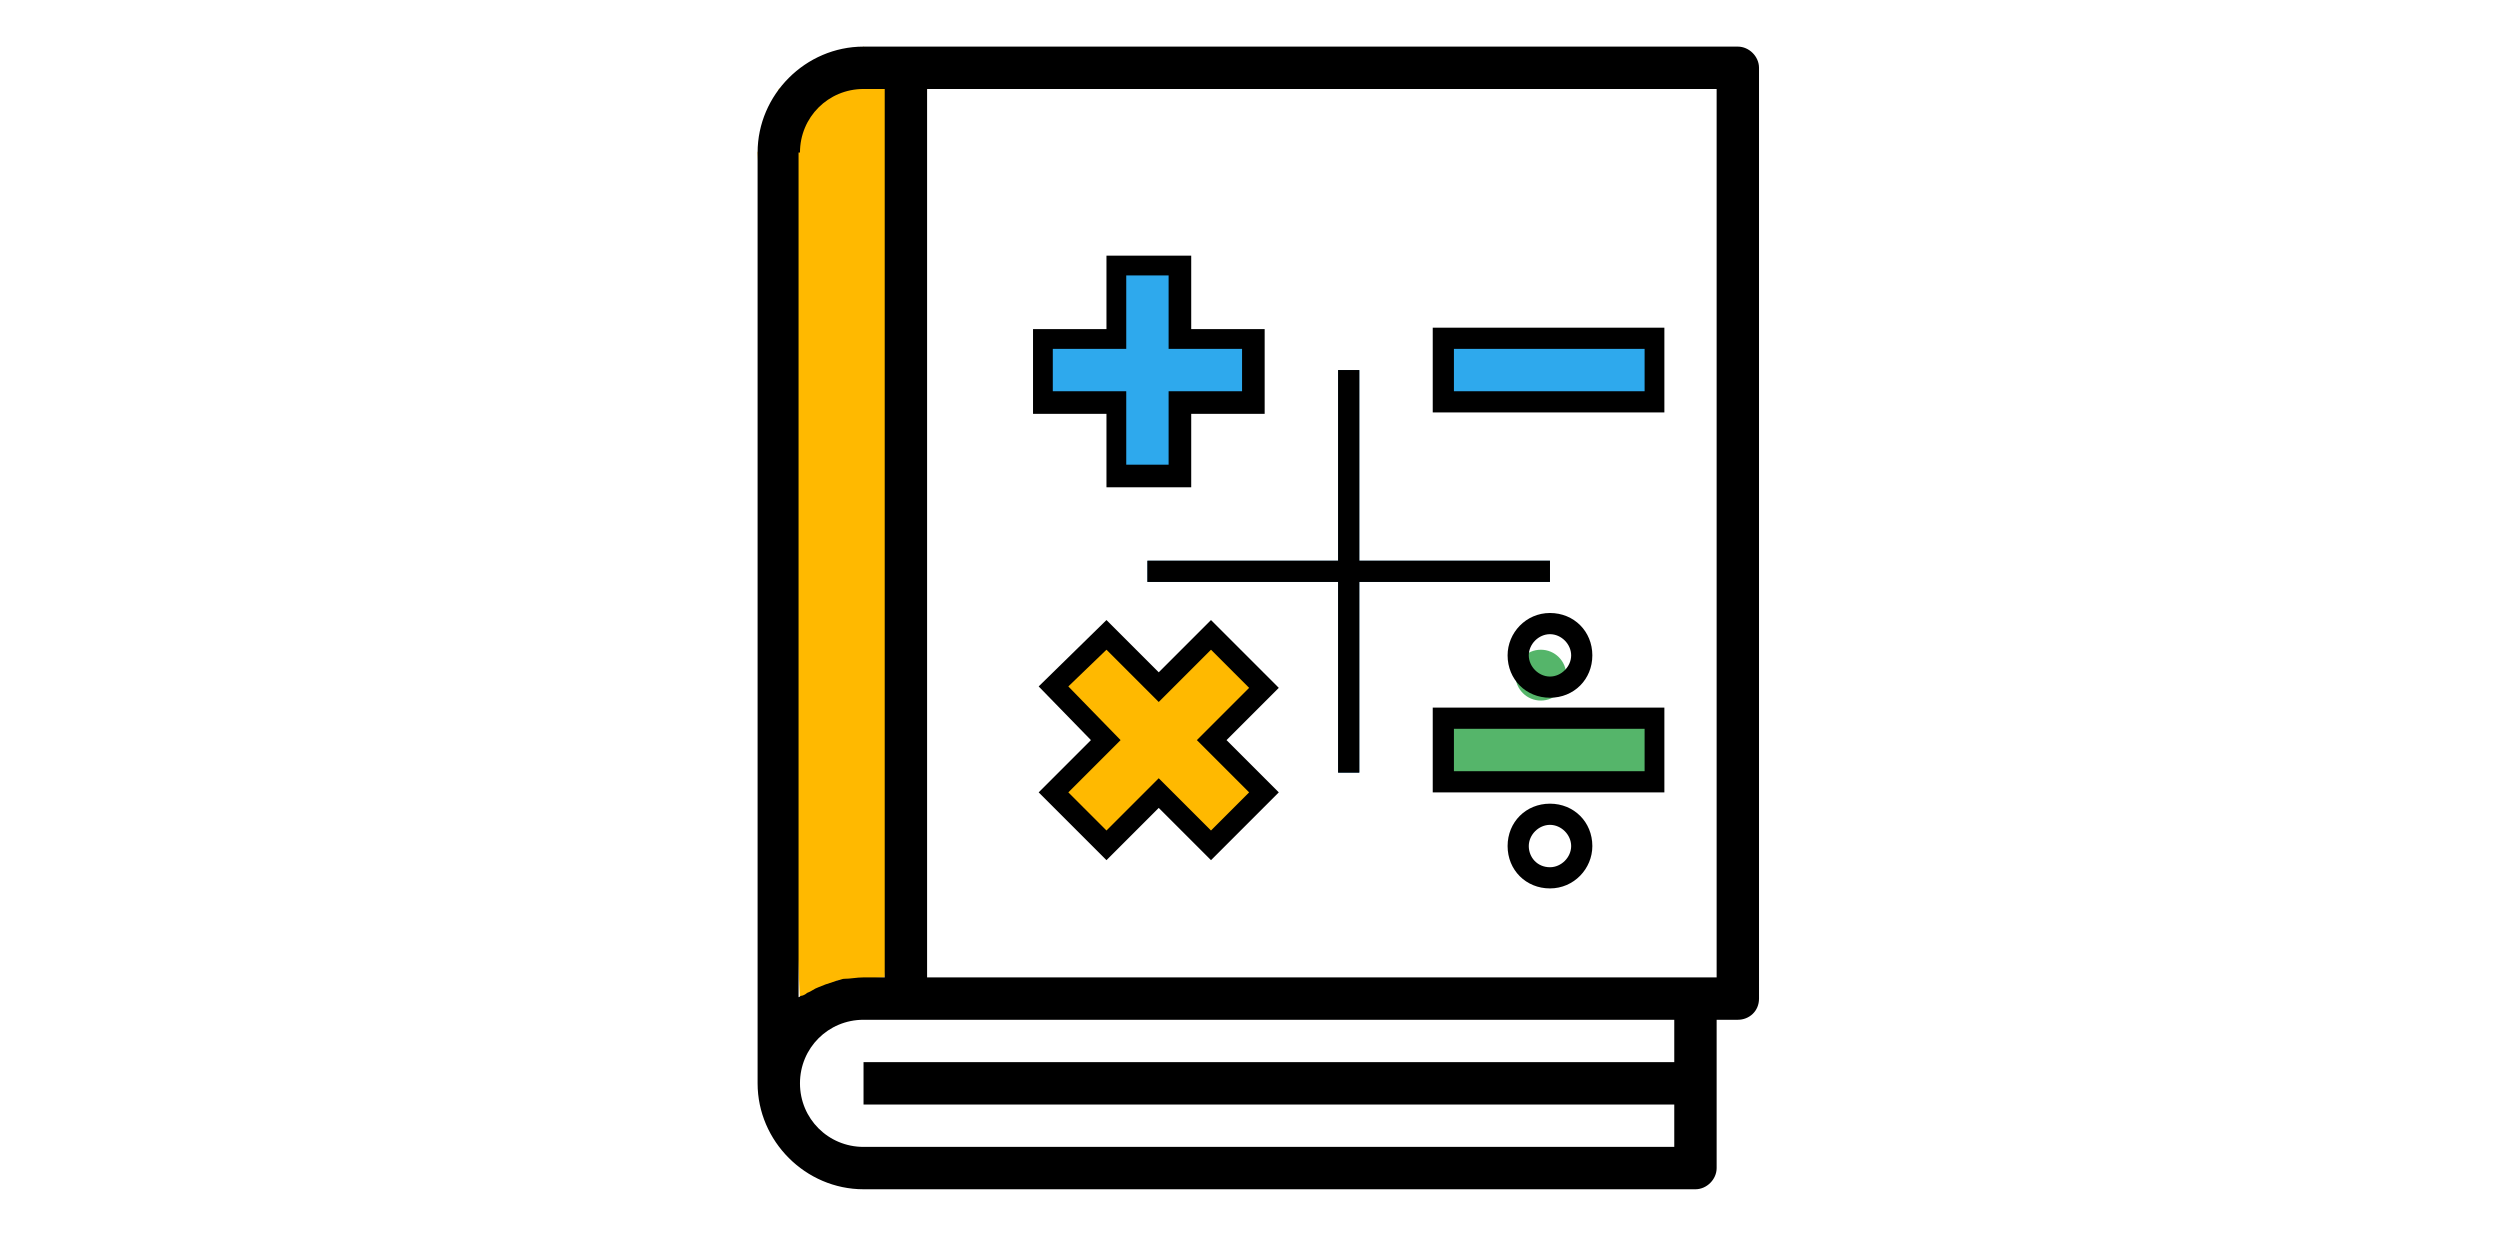 <?xml version="1.0" encoding="utf-8"?>
<!-- Generator: Adobe Illustrator 22.0.1, SVG Export Plug-In . SVG Version: 6.00 Build 0)  -->
<svg version="1.1" id="Layer_1" xmlns="http://www.w3.org/2000/svg" xmlns:xlink="http://www.w3.org/1999/xlink" x="0px" y="0px"
	 viewBox="0 0 177 88.5" style="enable-background:new 0 0 177 88.5;" xml:space="preserve">
<style type="text/css">
	.st0{opacity:0;fill:#FFFFFF;}
	.st1{fill:#FFB900;}
	.st2{fill:#2EA9ED;}
	.st3{fill:#55B56A;}
	.st4{fill:#195C85;}
</style>
<rect id="Rectangle_52" class="st0" width="177" height="88.5"/>
<g id="Layer_2_1_" transform="translate(-1393.862 1664)">
	<g id="Layer_2-2">
		<path id="Path_44" class="st1" d="M1450.5-1593.3l2.7-1.3l3.3-0.2l3-62.9l-4.5-3l-6,3l-1.5,4.5L1450.5-1593.3z"/>
		<path id="Path_45" d="M1518.4-1659.2c0-0.8-0.7-1.5-1.5-1.5H1455c-4.1,0-7.5,3.4-7.5,7.5v65.9c0,4.1,3.4,7.5,7.5,7.5h58.9
			c0.8,0,1.5-0.7,1.5-1.5v-10.5h1.5c0.8,0,1.5-0.6,1.5-1.5L1518.4-1659.2z M1450.5-1653.2c0-2.5,2-4.5,4.5-4.5c0,0,0,0,0,0h1.5v62.9
			h-1.5c-0.5,0-0.9,0.1-1.4,0.1c-0.1,0-0.3,0.1-0.4,0.1c-0.3,0.1-0.6,0.2-0.9,0.3l-0.5,0.2c-0.3,0.1-0.5,0.3-0.8,0.4
			c-0.1,0.1-0.3,0.2-0.4,0.2c-0.1,0-0.1,0.1-0.2,0.1V-1653.2z M1512.4-1588.8H1455v3h57.4v3H1455c-2.5,0-4.5-2-4.5-4.5
			c0-2.5,2-4.5,4.5-4.5h57.4V-1588.8z M1515.4-1594.8h-55.9v-62.9h55.9L1515.4-1594.8z"/>
	</g>
</g>
<g id="calculator" transform="translate(-1379.562 1674.8)">
	<path id="Path_46" class="st2" d="M1468.3-1650.8h-5.2v-5.2h-4.5v5.2h-5.2v4.5h5.2v5.2h4.5v-5.2h5.2V-1650.8z"/>
	<path id="Path_47" class="st2" d="M1496.7-1650.8v4.5h-14.9v-4.5H1496.7z"/>
	<g id="Group_5" transform="translate(21.453 20.6)">
		<path id="Path_48" class="st3" d="M1475.3-1644.5v4.5h-14.9v-4.5H1475.3z"/>
		<ellipse id="Ellipse_6" class="st3" cx="1467.2" cy="-1647.6" rx="1.8" ry="1.8"/>
		<path id="Ellipse_7" class="st3" d="M1467.2-1635.1c1,0,1.8,0,1.8,0S1468.2-1635.1,1467.2-1635.1s-1.8,0-1.8,0
			S1466.3-1635.1,1467.2-1635.1z"/>
	</g>
	<path id="Path_49" class="st4" d="M1489.3-1635.1h-13.5v-13.5h-1.5v13.5h-13.5v1.5h13.5v13.5h1.5v-13.5h13.5V-1635.1z"/>
	<path id="Path_50" class="st1" d="M1469.1-1626.1l-3.7-3.7l-3.7,3.7l-3.7-3.7l-3.7,3.7l3.7,3.8l-3.7,3.7l3.7,3.7l3.7-3.7l3.7,3.7
		l3.7-3.7l-3.7-3.7L1469.1-1626.1z"/>
	<path id="Path_51" d="M1457.9-1640.3h6v-5.2h5.2v-6h-5.2v-5.2h-6v5.2h-5.2v6h5.2V-1640.3z M1454.1-1647.1v-3h5.2v-5.2h3v5.2h5.2v3
		h-5.2v5.2h-3v-5.2H1454.1z"/>
	<path id="Path_52" d="M1481-1645.6h16.4v-6H1481V-1645.6z M1482.5-1650.1h13.5v3h-13.5V-1650.1z"/>
	<path id="Path_53" d="M1481-1618.7h16.4v-6H1481V-1618.7z M1482.5-1623.2h13.5v3h-13.5V-1623.2z"/>
	<path id="Path_54" d="M1486.3-1628.4c0,1.7,1.3,3,3,3s3-1.3,3-3c0-1.7-1.3-3-3-3S1486.3-1630,1486.3-1628.4L1486.3-1628.4z
		 M1490.8-1628.4c0,0.8-0.7,1.5-1.5,1.5c-0.8,0-1.5-0.7-1.5-1.5c0-0.8,0.7-1.5,1.5-1.5C1490.1-1629.9,1490.8-1629.2,1490.8-1628.4
		L1490.8-1628.4z"/>
	<path id="Path_55" d="M1492.3-1614.9c0-1.7-1.3-3-3-3s-3,1.3-3,3c0,1.7,1.3,3,3,3S1492.3-1613.3,1492.3-1614.9L1492.3-1614.9z
		 M1487.8-1614.9c0-0.8,0.7-1.5,1.5-1.5c0.8,0,1.5,0.7,1.5,1.5c0,0.8-0.7,1.5-1.5,1.5C1488.4-1613.4,1487.8-1614.1,1487.8-1614.9
		L1487.8-1614.9z"/>
	<path id="Path_56" d="M1474.3-1648.6v13.5h-13.5v1.5h13.5v13.5h1.5v-13.5h13.5v-1.5h-13.5v-13.5H1474.3z"/>
	<path id="Path_57" d="M1457.9-1613.9l3.7-3.7l3.7,3.7l4.8-4.8l-3.7-3.7l3.7-3.7l-4.8-4.8l-3.7,3.7l-3.7-3.7l-4.8,4.7l3.7,3.8
		l-3.7,3.7L1457.9-1613.9z M1455.2-1626.2l2.7-2.6l3.7,3.7l3.7-3.7l2.7,2.7l-3.7,3.7l3.7,3.7l-2.7,2.7l-3.7-3.7l-3.7,3.7l-2.7-2.7
		l3.7-3.7L1455.2-1626.2z"/>
</g>
</svg>
